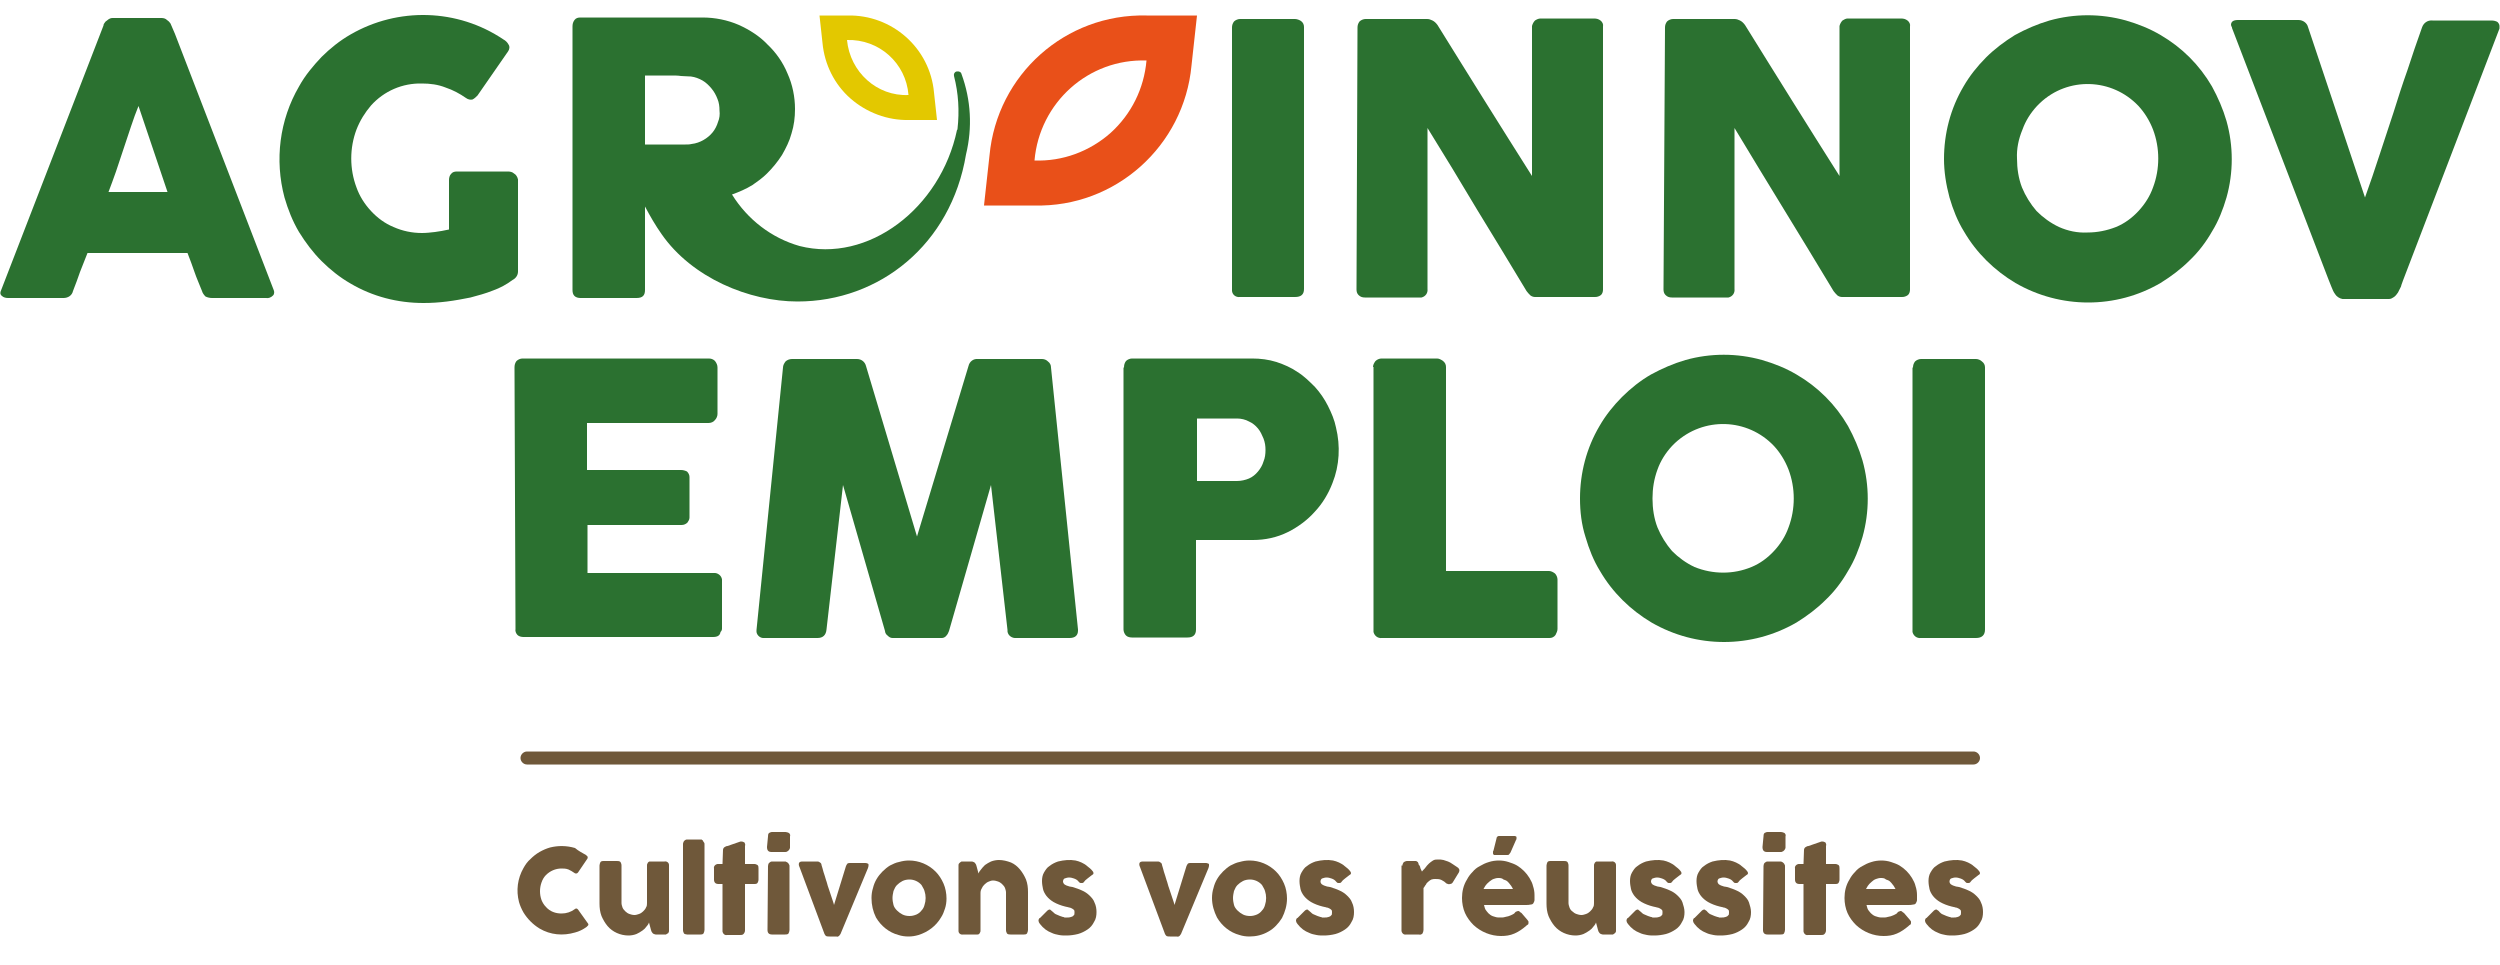 <?xml version="1.0" encoding="utf-8"?>
<!-- Generator: Adobe Illustrator 25.3.0, SVG Export Plug-In . SVG Version: 6.00 Build 0)  -->
<svg version="1.1" id="fdedd7a8-8425-4cfc-847b-3ebaf4282bd1"
	 xmlns="http://www.w3.org/2000/svg" xmlns:xlink="http://www.w3.org/1999/xlink" x="0px" y="0px" viewBox="0 0 500 193"
	 style="enable-background:new 0 0 500 193;" xml:space="preserve">
<style type="text/css">
	.st0{fill:#E95019;}
	.st1{fill:#E3C800;}
	.st2{fill:#2B7130;}
	.st3{fill:#6F583A;}
</style>
<g id="e45cf195-8167-4180-8e5f-47bca26bb312">
	<g id="a6bc804d-a7de-4822-94b9-ef1afb887479">
		<g id="ae475815-f879-4345-91a0-d241bbd0a0be">
			<g id="adf2a391-8b4b-449d-9da6-b1791310c50a">
				<g id="ebe2d543-afaa-4d69-be1f-7bd35b04e106">
					<path id="e12cb3bf-201d-4af8-b67b-a0db2681525a" class="st0" d="M238.3,13.1l1.1-10l-10.1,0c-16.2-0.4-29.9,11.8-31.4,28
						l-1.1,10l10.1,0C223.1,41.5,236.8,29.2,238.3,13.1L238.3,13.1z M222.1,26.6c-4.2,3.7-9.6,5.7-15.2,5.5
						c1-11.6,10.8-20.4,22.4-20C228.8,17.7,226.3,22.8,222.1,26.6L222.1,26.6z"/>
					<path id="edb1a7b3-a568-4c01-8e34-90545c104c61" class="st1" d="M170.1,19.7c3.2,2.8,7.4,4.4,11.7,4.3l5.6,0l-0.6-5.5
						c-0.8-8.9-8.4-15.6-17.3-15.4l-5.6,0l0.6,5.5C164.9,12.9,166.9,16.9,170.1,19.7z M169.4,8c6.4-0.2,11.8,4.6,12.3,11
						C175.4,19.3,170,14.4,169.4,8L169.4,8z"/>
				</g>
			</g>
			<g id="ab880551-07d8-4d51-941c-b7d4fa20fde9">
				<g id="b89d0db2-4b81-4eac-b765-428e6d6e2db8">
					<path id="a493448a-61ae-49ce-ad81-2ca29b3940fc" class="st2" d="M35,6.8l-0.9-2.1c-0.2-0.3-0.4-0.5-0.7-0.7
						c-0.3-0.3-0.7-0.4-1.1-0.4h-9.7c-0.2,0-0.4,0-0.6,0.1c-0.2,0.1-0.4,0.2-0.6,0.4c-0.2,0.1-0.4,0.3-0.5,0.5
						c-0.1,0.1-0.2,0.3-0.2,0.5l-20.5,53c-0.2,0.4-0.2,0.8,0.2,1.1c0.3,0.3,0.8,0.4,1.2,0.4h11.1c0.9,0,1.7-0.5,1.9-1.4
						c0.5-1.3,1-2.6,1.4-3.8c0.5-1.3,1-2.5,1.5-3.8h20c0.5,1.3,1,2.6,1.4,3.8s1,2.5,1.5,3.8c0.1,0.4,0.4,0.8,0.7,1.1
						c0.4,0.2,0.9,0.3,1.3,0.3h10.8c0.5,0.1,1-0.1,1.4-0.5c0.3-0.3,0.3-0.8,0.1-1.2L35,6.8z M21.7,38.4c0.5-1.3,1-2.7,1.5-4.1
						c0.5-1.5,1-3,1.5-4.5c0.5-1.5,1-3,1.5-4.5c0.5-1.5,1-2.9,1.5-4.1l5.8,17.2L21.7,38.4z"/>
					<path id="bf14adba-ef65-4852-a20b-49fa20e6e6d9" class="st2" d="M102.8,34.7c-0.3-0.3-0.8-0.4-1.2-0.4H91.4
						c-0.5,0-0.9,0.1-1.2,0.5c-0.3,0.3-0.4,0.8-0.4,1.2v9.9c-1,0.2-1.9,0.4-2.8,0.5c-0.9,0.1-1.7,0.2-2.6,0.2c-2,0-3.9-0.4-5.7-1.2
						c-1.7-0.7-3.2-1.8-4.5-3.2c-1.3-1.4-2.3-3-2.9-4.7c-1.4-3.7-1.4-7.9,0-11.6c0.7-1.8,1.7-3.4,2.9-4.8c2.6-2.9,6.3-4.5,10.2-4.4
						c1.6,0,3.2,0.2,4.7,0.8c1.5,0.5,2.8,1.2,4.1,2.1c0.4,0.3,0.9,0.4,1.3,0.3c0.4-0.2,0.7-0.5,1-0.8l6.1-8.8c0.3-0.4,0.4-1,0.1-1.4
						c-0.2-0.4-0.6-0.8-1-1c-9.2-6.2-21.1-6.5-30.6-1c-2.1,1.2-4.1,2.8-5.8,4.5c-1.7,1.8-3.3,3.7-4.5,5.9
						c-3.9,6.7-4.9,14.7-2.9,22.2c0.7,2.4,1.6,4.7,2.9,6.9c1.3,2.1,2.8,4.1,4.5,5.8c1.7,1.7,3.7,3.3,5.8,4.5
						c4.4,2.6,9.4,3.9,14.6,3.9c1.6,0,3.1-0.1,4.7-0.3c1.6-0.2,3.2-0.5,4.7-0.8c1.5-0.4,3-0.8,4.5-1.4c1.4-0.5,2.7-1.2,3.9-2.1
						c0.6-0.3,1.1-0.9,1.1-1.7V35.9C103.5,35.4,103.2,34.9,102.8,34.7z"/>
					<path id="f184bfcb-4235-4457-b98d-5341371cecaf" class="st2" d="M192.3,14.8c-0.1-0.4-0.5-0.6-1-0.5c-0.4,0.1-0.6,0.5-0.5,0.9
						c0.9,3.5,1.1,7,0.7,10.6c0,0.1,0,0.1-0.1,0.2c-3.3,15.7-17.8,26.7-31.5,23.2c-5.6-1.6-10.4-5.3-13.5-10.3
						c1.4-0.5,2.8-1.1,4.1-1.9c1-0.7,2-1.4,2.9-2.3c1.1-1.1,2.1-2.3,3-3.7c0.8-1.4,1.5-2.8,1.9-4.3c0.5-1.6,0.7-3.2,0.7-4.9
						c0-2.4-0.5-4.9-1.5-7.1c-0.9-2.2-2.3-4.2-4-5.8C152,7.3,150,6,147.8,5c-2.3-1-4.8-1.5-7.3-1.5h-24.4c-0.5,0-0.9,0.1-1.2,0.5
						c-0.3,0.4-0.4,0.8-0.4,1.3V58c0,0.5,0.1,0.9,0.4,1.2c0.3,0.3,0.8,0.4,1.2,0.4h11.2c1.2,0,1.7-0.5,1.7-1.6V41.3
						c1,1.9,2.1,3.8,3.3,5.5c6.1,8.8,17.6,13.5,27.2,13.5c16.4,0,30.7-11.4,33.7-29.4C194.5,25.5,194.2,20,192.3,14.8z M143.6,24.4
						c-0.2,0.7-0.6,1.5-1.1,2.1c-0.5,0.6-1.1,1.1-1.8,1.5c-0.7,0.4-1.5,0.7-2.4,0.8c-0.4,0.1-0.8,0.1-1.2,0.1s-0.8,0-1.2,0h-6.9
						V15.1h5.2c0.7,0,1.4,0,2,0.1c0.6,0,1.3,0.1,2,0.1c0.8,0.1,1.6,0.4,2.3,0.8c0.7,0.4,1.3,1,1.8,1.6c0.5,0.6,0.9,1.3,1.2,2.1
						c0.3,0.7,0.4,1.5,0.4,2.3C144,22.9,143.9,23.7,143.6,24.4L143.6,24.4z"/>
				</g>
			</g>
			<g id="ba38f07a-df9a-4741-9cef-60e95751d14a">
				<g id="aede5a79-532f-4fcf-9753-83d22110a6d7">
					<path id="b7e8804a-31cf-479b-a53e-31e8aa1ef6d3" class="st2" d="M246.4,5.5c0-0.4,0.1-0.8,0.4-1.2c0.3-0.3,0.8-0.5,1.2-0.5h11
						c0.4,0,0.9,0.2,1.2,0.4c0.4,0.3,0.6,0.7,0.6,1.2v52.4c0,1.1-0.6,1.6-1.8,1.6h-11c-0.8,0.1-1.5-0.4-1.6-1.2c0-0.1,0-0.3,0-0.4
						L246.4,5.5z"/>
					<path id="b668808b-aee5-4211-ab43-cc96edae4071" class="st2" d="M271.5,5.5c0-0.4,0.1-0.8,0.4-1.2c0.3-0.3,0.8-0.5,1.2-0.5
						h12.3c0.4,0,0.7,0.1,1.1,0.3c0.4,0.2,0.7,0.5,1,0.9c3.2,5.1,6.3,10.2,9.4,15.1c3.1,5,6.3,10,9.5,15.1v-30
						c0.1-0.4,0.3-0.8,0.6-1.1c0.3-0.2,0.7-0.4,1.1-0.4h10.7c0.5,0,0.9,0.1,1.3,0.4c0.4,0.3,0.6,0.8,0.5,1.2v52.6
						c0,0.4-0.1,0.8-0.4,1.1c-0.4,0.3-0.8,0.4-1.2,0.4h-12c-0.3,0-0.6-0.1-0.9-0.3c-0.3-0.3-0.6-0.6-0.8-0.9
						c-3.3-5.5-6.6-10.9-9.9-16.3c-3.2-5.4-6.5-10.8-9.9-16.3v32.2c0.1,0.8-0.4,1.5-1.2,1.7c-0.2,0-0.4,0-0.6,0h-10.7
						c-0.5,0-0.9-0.1-1.3-0.5c-0.3-0.3-0.4-0.7-0.4-1.1L271.5,5.5z"/>
					<path id="bb95ca0f-96c5-4d97-94d6-128e0ad8677b" class="st2" d="M333,5.5c0-0.4,0.1-0.8,0.4-1.2c0.3-0.3,0.8-0.5,1.2-0.5h12.3
						c0.4,0,0.7,0.1,1.1,0.3c0.4,0.2,0.7,0.5,1,0.9c3.2,5.1,6.3,10.2,9.4,15.1c3.1,5,6.3,10,9.5,15.1v-30c0.1-0.4,0.3-0.8,0.6-1.1
						c0.3-0.2,0.7-0.4,1-0.4h10.7c0.5,0,0.9,0.1,1.3,0.4c0.4,0.3,0.6,0.8,0.5,1.2v52.6c0,0.4-0.1,0.8-0.4,1.1
						c-0.4,0.3-0.8,0.4-1.2,0.4h-12c-0.3,0-0.6-0.1-0.9-0.3c-0.3-0.3-0.6-0.6-0.8-0.9c-3.3-5.5-6.6-10.9-9.9-16.3
						c-3.3-5.4-6.6-10.8-9.9-16.3v32.2c0.1,0.8-0.4,1.5-1.2,1.7c-0.2,0-0.4,0-0.6,0h-10.7c-0.5,0-0.9-0.1-1.3-0.5
						c-0.3-0.3-0.4-0.7-0.4-1.1L333,5.5z"/>
					<path id="f90e49ed-7109-4e19-b153-7e93c580d478" class="st2" d="M388.8,31.8c0-5.1,1.3-10.1,3.9-14.5c1.2-2.1,2.8-4.1,4.5-5.8
						c1.7-1.7,3.7-3.2,5.8-4.5c2.2-1.2,4.5-2.2,6.9-2.9c5-1.4,10.3-1.4,15.3,0c2.4,0.7,4.7,1.6,6.9,2.9c4.3,2.5,7.8,6,10.3,10.3
						c1.2,2.2,2.2,4.5,2.9,6.9c1.4,5,1.4,10.3,0,15.3c-0.7,2.4-1.6,4.7-2.9,6.8c-1.2,2.1-2.7,4.1-4.5,5.8c-1.7,1.7-3.7,3.2-5.8,4.5
						c-8.9,5.2-20,5.2-29,0c-4.2-2.5-7.8-6-10.3-10.3c-1.3-2.1-2.2-4.4-2.9-6.8C389.2,36.9,388.8,34.3,388.8,31.8z M403.4,31.7
						c0,2,0.3,4,1,5.8c0.7,1.7,1.7,3.3,2.9,4.7c1.3,1.3,2.8,2.4,4.5,3.2c1.8,0.8,3.7,1.2,5.7,1.1c2,0,3.9-0.4,5.7-1.1
						c1.7-0.7,3.2-1.8,4.5-3.2c1.3-1.4,2.3-3,2.9-4.7c1.4-3.7,1.4-7.9,0-11.6c-0.7-1.8-1.7-3.4-2.9-4.7c-5.3-5.6-14.1-5.9-19.7-0.6
						c-0.2,0.2-0.4,0.4-0.6,0.6c-1.3,1.4-2.3,3-2.9,4.7C403.7,27.8,403.3,29.8,403.4,31.7L403.4,31.7z"/>
					<path id="e28cf4e4-3f75-4924-80d6-a20338f3a31b" class="st2" d="M467,58.8c-0.3-0.4-0.5-0.9-0.7-1.4c-0.2-0.5-0.4-1-0.6-1.5
						L446.4,5.6c0-0.1,0-0.2-0.1-0.3c0-0.1-0.1-0.2-0.1-0.3c0-0.7,0.5-1,1.4-1h12.1c0.9,0,1.7,0.6,1.9,1.4l11.4,34.1
						c1-2.8,2-5.7,2.9-8.5c0.9-2.8,1.9-5.7,2.8-8.5c0.9-2.9,1.8-5.7,2.8-8.5c0.9-2.8,1.9-5.7,2.9-8.5c0.3-0.9,1.1-1.5,2.1-1.4h11.8
						c0.4,0,0.9,0.1,1.2,0.3c0.2,0.2,0.4,0.5,0.4,0.8c0,0.1,0,0.3,0,0.4v0.1l-19.3,50.4c-0.1,0.4-0.3,0.7-0.4,1.2
						c-0.2,0.4-0.4,0.8-0.6,1.2c-0.2,0.3-0.5,0.7-0.8,0.9c-0.3,0.2-0.6,0.4-1,0.4h-9.3C467.9,59.7,467.3,59.3,467,58.8z"/>
				</g>
			</g>
		</g>
		<g id="f4dd06fe-faff-42d1-aab1-10377607e659">
			<g id="f6850e1c-3a90-4327-9ff1-351b58d009e4">
				<g>
					<path class="st2" d="M102.9,73.5c0-0.5,0.1-0.9,0.4-1.3c0.3-0.3,0.8-0.5,1.2-0.5h37.2c0.5,0,0.9,0.1,1.3,0.5
						c0.3,0.4,0.5,0.8,0.5,1.3v9.3c0,0.4-0.2,0.9-0.5,1.2c-0.3,0.4-0.8,0.6-1.3,0.6h-24.3V94h18.8c0.4,0,0.8,0.1,1.2,0.3
						c0.3,0.3,0.5,0.7,0.5,1.1v8.1c0,0.4-0.2,0.7-0.4,1c-0.3,0.3-0.7,0.5-1.2,0.5h-18.8v9.6h25.2c0.8-0.1,1.6,0.5,1.7,1.3
						c0,0.1,0,0.3,0,0.4v9.4c0,0.3-0.1,0.5-0.3,0.7c-0.1,0.7-0.6,1-1.5,1h-37.9c-0.4,0-0.9-0.1-1.2-0.4c-0.3-0.3-0.5-0.8-0.4-1.2
						L102.9,73.5z"/>
					<path class="st2" d="M156.6,73.5c0-0.4,0.2-0.8,0.5-1.2c0.3-0.3,0.8-0.5,1.3-0.5h13c0.9,0,1.6,0.6,1.8,1.4l10.2,34.1l10.3-34.1
						c0.2-0.9,1-1.5,1.9-1.4h12.8c0.5,0,0.9,0.2,1.2,0.5c0.4,0.3,0.6,0.7,0.6,1.2c0.9,8.8,1.8,17.5,2.7,26.2
						c0.9,8.7,1.8,17.4,2.7,26.2v0.2c0,1-0.6,1.5-1.7,1.5h-10.6c-0.9,0.1-1.7-0.5-1.8-1.3c0-0.1,0-0.2,0-0.3l-3.3-29l-8.4,29.2
						c-0.1,0.3-0.3,0.7-0.5,0.9c-0.2,0.3-0.6,0.5-0.9,0.5h-9.9c-0.4,0-0.7-0.2-1-0.5c-0.3-0.2-0.5-0.6-0.5-0.9L168.6,97l-3.3,28.9
						c-0.1,1.1-0.7,1.7-1.8,1.7h-10.6c-0.8,0.1-1.5-0.5-1.6-1.2c0-0.1,0-0.3,0-0.4L156.6,73.5z"/>
					<path class="st2" d="M224.8,73.5c0-0.5,0.1-0.9,0.4-1.3c0.3-0.3,0.8-0.5,1.2-0.5h24c1.7,0,3.3,0.2,4.9,0.7
						c1.5,0.5,2.9,1.1,4.2,2c1.3,0.8,2.4,1.9,3.5,3c1,1.1,1.9,2.4,2.6,3.8c0.7,1.4,1.3,2.8,1.6,4.3c0.9,3.7,0.7,7.6-0.7,11.1
						c-0.8,2.1-2,4.1-3.5,5.7c-1.5,1.7-3.4,3.1-5.4,4.1c-2.2,1.1-4.6,1.6-7,1.6h-11.4v17.9c0,1.1-0.6,1.6-1.7,1.6h-11.1
						c-0.4,0-0.9-0.1-1.2-0.4c-0.3-0.3-0.5-0.8-0.5-1.2V73.5z M253.1,90c0-0.8-0.1-1.5-0.4-2.3c-0.3-0.7-0.6-1.4-1.1-2
						c-0.5-0.6-1.1-1.1-1.8-1.4c-0.7-0.4-1.6-0.6-2.4-0.6h-8v12.5h8c0.8,0,1.7-0.2,2.4-0.5c0.7-0.3,1.3-0.8,1.8-1.4
						c0.5-0.6,0.9-1.3,1.1-2C253,91.6,253.1,90.8,253.1,90z"/>
					<path class="st2" d="M274.6,73.4c0-0.4,0.2-0.8,0.5-1.2c0.3-0.3,0.8-0.5,1.2-0.5h11.1c0.4,0,0.8,0.2,1.2,0.5
						c0.4,0.3,0.6,0.7,0.6,1.2v40.8h20.6c0.4,0,0.8,0.2,1.2,0.5c0.3,0.3,0.5,0.8,0.5,1.2v9.9c0,0.4-0.2,0.8-0.4,1.2
						c-0.3,0.4-0.7,0.6-1.2,0.6h-33.5c-0.8,0.1-1.5-0.4-1.7-1.2c0-0.1,0-0.3,0-0.4V73.4z"/>
					<path class="st2" d="M316,99.7c0-5.1,1.3-10.1,3.9-14.5c1.2-2.1,2.8-4.1,4.5-5.8c1.7-1.7,3.7-3.3,5.8-4.5
						c2.2-1.2,4.5-2.2,6.9-2.9c5-1.4,10.3-1.4,15.3,0c2.4,0.7,4.7,1.6,6.9,2.9c4.3,2.5,7.8,6,10.3,10.3c1.2,2.2,2.2,4.5,2.9,6.9
						c1.4,5,1.4,10.3,0,15.3c-0.7,2.4-1.6,4.7-2.9,6.8c-1.2,2.1-2.7,4.1-4.5,5.8c-1.7,1.7-3.7,3.2-5.8,4.5c-9,5.2-20,5.2-29,0
						c-4.2-2.5-7.8-6-10.3-10.3c-1.3-2.1-2.2-4.4-2.9-6.8C316.3,104.9,316,102.3,316,99.7z M330.5,99.7c0,2,0.3,4,1,5.8
						c0.7,1.7,1.7,3.3,2.9,4.7c1.3,1.3,2.8,2.4,4.5,3.2c3.7,1.5,7.8,1.5,11.4,0c1.7-0.7,3.2-1.8,4.5-3.2c1.3-1.4,2.3-3,2.9-4.7
						c1.4-3.7,1.4-7.9,0-11.6c-0.7-1.8-1.7-3.4-2.9-4.7c-5.3-5.6-14.1-5.9-19.8-0.6c-0.2,0.2-0.4,0.4-0.6,0.6
						c-1.3,1.4-2.3,3-2.9,4.7C330.8,95.8,330.5,97.7,330.5,99.7z"/>
					<path class="st2" d="M382.6,73.5c0-0.4,0.1-0.8,0.4-1.2c0.3-0.3,0.8-0.5,1.2-0.5h11c0.4,0,0.9,0.2,1.2,0.5
						c0.4,0.3,0.6,0.7,0.6,1.2v52.4c0,1.1-0.6,1.7-1.8,1.7h-11c-0.8,0.1-1.5-0.4-1.7-1.2c0-0.1,0-0.3,0-0.4V73.5z"/>
				</g>
			</g>
			<g id="b4dad6e5-b7b4-45fe-a2ae-d7df304935ed">
				<g>
					<path class="st3" d="M117.2,171c0.1,0.1,0.2,0.2,0.3,0.3c0.1,0.1,0,0.3,0,0.4l-1.9,2.8c-0.1,0.1-0.2,0.2-0.3,0.2
						c-0.1,0-0.3,0-0.4-0.1c-0.4-0.3-0.8-0.5-1.2-0.7c-0.5-0.2-1-0.2-1.4-0.2c-1.2,0-2.3,0.5-3.1,1.3c-0.4,0.4-0.7,0.9-0.9,1.5
						c-0.4,1.1-0.4,2.4,0,3.5c0.2,0.5,0.5,1,0.9,1.4c0.8,0.9,1.9,1.3,3.1,1.3c1,0,1.9-0.3,2.7-0.9c0.1-0.1,0.2-0.1,0.3-0.1
						c0.1,0,0.2,0.1,0.3,0.2l2,2.8c0.1,0.1,0.1,0.3,0,0.4c-0.1,0.1-0.2,0.2-0.3,0.3c-0.7,0.5-1.5,0.9-2.3,1.1
						c-2.4,0.7-4.9,0.5-7.1-0.8c-1.3-0.8-2.4-1.9-3.2-3.2c-0.4-0.7-0.7-1.4-0.9-2.1c-0.6-2.3-0.3-4.7,0.9-6.8
						c0.4-0.7,0.8-1.3,1.4-1.8c0.5-0.5,1.1-1,1.8-1.4c0.7-0.4,1.4-0.7,2.1-0.9c1.6-0.4,3.3-0.4,5,0.1
						C115.7,170.2,116.5,170.6,117.2,171z"/>
					<path class="st3" d="M133.5,186.7c-0.1,0.1-0.2,0.1-0.3,0.2c-0.1,0-0.2,0-0.3,0h-1.7c-0.1,0-0.2,0-0.4-0.1
						c-0.1,0-0.2-0.1-0.3-0.2c-0.1-0.1-0.1-0.2-0.2-0.3c0-0.1-0.1-0.2-0.1-0.3l-0.4-1.5c-0.1,0.3-0.3,0.6-0.5,0.8
						c-0.2,0.3-0.5,0.6-0.8,0.8c-0.4,0.3-0.8,0.5-1.2,0.7c-0.5,0.2-1.1,0.3-1.6,0.3c-1.6,0-3.2-0.7-4.2-1.9c-0.5-0.6-0.9-1.3-1.2-2
						c-0.3-0.8-0.4-1.6-0.4-2.5v-7.6c0-0.2,0.1-0.5,0.2-0.7c0.2-0.2,0.4-0.2,0.6-0.2h2.7c0.2,0,0.5,0,0.7,0.2
						c0.1,0.2,0.2,0.4,0.2,0.7v7.5c0,0.3,0.1,0.6,0.2,0.9c0.1,0.3,0.4,0.6,0.6,0.8c0.2,0.2,0.5,0.4,0.8,0.5c0.3,0.1,0.6,0.2,1,0.2
						c0.3,0,0.6-0.1,0.9-0.2c0.3-0.1,0.6-0.3,0.8-0.5c0.2-0.2,0.5-0.5,0.6-0.8c0.2-0.3,0.2-0.6,0.2-0.9v-7.5c0-0.1,0-0.3,0.1-0.4
						c0-0.1,0.1-0.2,0.2-0.3c0.1-0.1,0.2-0.1,0.3-0.1c0.1,0,0.2,0,0.3,0h2.6c0.4-0.1,0.9,0.2,0.9,0.7c0,0.1,0,0.1,0,0.2v12.9
						c0,0.1,0,0.3-0.1,0.4C133.7,186.6,133.6,186.7,133.5,186.7L133.5,186.7z"/>
					<path class="st3" d="M136.6,168.8c0-0.2,0.1-0.4,0.2-0.6c0.2-0.2,0.4-0.3,0.6-0.3h2.8c0.1,0,0.2,0,0.2,0.1
						c0.1,0,0.2,0.1,0.2,0.2c0.1,0.1,0.1,0.2,0.2,0.3c0.1,0.1,0.1,0.2,0.1,0.4V186c0,0.2-0.1,0.5-0.2,0.7c-0.2,0.2-0.4,0.2-0.6,0.2
						h-2.7c-0.2,0-0.5-0.1-0.6-0.2c-0.1-0.2-0.2-0.4-0.2-0.7L136.6,168.8z"/>
					<path class="st3" d="M144.6,170c0-0.2,0.1-0.4,0.2-0.5c0.2-0.1,0.4-0.3,0.7-0.3l2.6-0.9c0,0,0.1,0,0.1,0h0.1
						c0.2,0,0.4,0.1,0.6,0.2c0.1,0.2,0.2,0.4,0.1,0.7l0,3.6h1.9c0.2,0,0.4,0.1,0.6,0.2c0.2,0.2,0.2,0.4,0.2,0.7v2.2
						c0,0.3-0.1,0.5-0.2,0.7c-0.2,0.2-0.4,0.2-0.6,0.2h-1.9l0,9.3c0,0.2-0.1,0.5-0.3,0.7c-0.2,0.2-0.4,0.2-0.7,0.2h-2.6
						c-0.4,0.1-0.8-0.2-0.9-0.7c0-0.1,0-0.1,0-0.2l0-9.3h-0.8c-0.6,0-0.9-0.3-0.9-0.9v-2.2c-0.1-0.4,0.2-0.8,0.7-0.9
						c0.1,0,0.1,0,0.2,0h0.8L144.6,170z"/>
					<path class="st3" d="M153.6,167.3c0-0.2,0-0.5,0.2-0.7c0.2-0.1,0.4-0.2,0.6-0.2h2.7c0.2,0,0.5,0.1,0.7,0.2
						c0.2,0.2,0.3,0.4,0.2,0.7v2.2c0,0.1,0,0.2-0.1,0.3c0,0.1-0.1,0.2-0.2,0.3c-0.1,0.1-0.2,0.2-0.3,0.2c-0.1,0.1-0.2,0.1-0.4,0.1
						h-2.7c-0.6,0-0.9-0.3-0.9-1L153.6,167.3z M153.6,173.2c0-0.2,0.1-0.5,0.2-0.6c0.2-0.2,0.4-0.3,0.6-0.3h2.6c0.1,0,0.2,0,0.3,0.1
						c0.1,0,0.2,0.1,0.3,0.2c0.1,0.1,0.2,0.2,0.2,0.3c0.1,0.1,0.1,0.2,0.1,0.4V186c0,0.2-0.1,0.5-0.2,0.7c-0.2,0.2-0.4,0.2-0.7,0.2
						h-2.6c-0.6,0-0.9-0.3-0.9-0.9L153.6,173.2z"/>
					<path class="st3" d="M159.9,173.4c-0.1-0.2-0.2-0.5-0.1-0.8c0.1-0.2,0.3-0.3,0.7-0.3h3c0.2,0,0.4,0.1,0.5,0.2
						c0.2,0.1,0.3,0.3,0.3,0.5c0.1,0.4,0.3,0.9,0.4,1.4c0.2,0.5,0.3,1,0.5,1.6c0.2,0.5,0.3,1.1,0.5,1.6c0.2,0.5,0.3,1,0.5,1.5
						c0.1,0.4,0.3,0.8,0.4,1.2c0.1,0.3,0.2,0.6,0.2,0.7l2.4-7.8c0.1-0.2,0.2-0.4,0.3-0.5c0.2-0.1,0.3-0.1,0.5-0.1h3
						c0.2,0,0.3,0,0.5,0.1c0.1,0,0.2,0.1,0.2,0.2c0,0.1,0,0.2,0,0.3c0,0.1-0.1,0.3-0.1,0.4l-5.5,13.2c-0.1,0.1-0.2,0.3-0.3,0.4
						c-0.2,0.1-0.3,0.2-0.5,0.1h-1.4c-0.2,0-0.5,0-0.7-0.1c-0.1-0.1-0.2-0.2-0.3-0.4L159.9,173.4z"/>
					<path class="st3" d="M174.3,179.6c0-0.7,0.1-1.4,0.3-2c0.3-1.3,1-2.4,1.9-3.3c0.5-0.5,1-0.9,1.5-1.2c0.6-0.3,1.2-0.6,1.8-0.7
						c0.7-0.2,1.3-0.3,2-0.3c2,0,3.9,0.8,5.3,2.2c0.7,0.7,1.2,1.5,1.6,2.4c0.4,0.9,0.6,2,0.6,3c0,0.7-0.1,1.4-0.3,2
						c-0.2,0.6-0.4,1.2-0.8,1.8c-1,1.7-2.6,2.9-4.5,3.5c-0.7,0.2-1.3,0.3-2,0.3c-0.7,0-1.4-0.1-2-0.3c-1.9-0.5-3.5-1.8-4.5-3.5
						C174.6,182.3,174.3,181,174.3,179.6L174.3,179.6z M178.5,179.6c0,0.5,0.1,1,0.2,1.4c0.1,0.4,0.4,0.8,0.7,1.1
						c0.3,0.3,0.7,0.6,1.1,0.8c0.4,0.2,0.9,0.3,1.4,0.3c0.5,0,0.9-0.1,1.4-0.3c0.4-0.2,0.7-0.4,1-0.8c0.3-0.3,0.5-0.7,0.6-1.1
						c0.3-0.9,0.3-1.9,0-2.8c-0.1-0.4-0.4-0.8-0.6-1.2c-0.6-0.7-1.5-1.1-2.4-1.1c-0.5,0-1,0.1-1.4,0.3c-0.4,0.2-0.8,0.5-1.1,0.8
						c-0.3,0.3-0.5,0.7-0.7,1.2C178.6,178.7,178.5,179.1,178.5,179.6z"/>
					<path class="st3" d="M192,172.5c0.1-0.1,0.2-0.1,0.3-0.2c0.1,0,0.2,0,0.3,0h1.7c0.1,0,0.2,0,0.4,0.1c0.1,0,0.2,0.1,0.3,0.2
						c0.1,0.1,0.1,0.2,0.2,0.3c0,0.1,0.1,0.2,0.1,0.3l0.4,1.5c0.1-0.3,0.3-0.6,0.5-0.8c0.2-0.3,0.5-0.6,0.8-0.9
						c0.4-0.3,0.8-0.5,1.2-0.7c0.5-0.2,1.1-0.3,1.6-0.3c0.8,0,1.6,0.2,2.4,0.5c0.7,0.3,1.3,0.8,1.8,1.4c0.5,0.6,0.9,1.3,1.2,2
						c0.3,0.8,0.4,1.6,0.4,2.5v7.6c0,0.2-0.1,0.5-0.2,0.7c-0.2,0.2-0.4,0.2-0.6,0.2h-2.7c-0.2,0-0.5,0-0.7-0.2
						c-0.1-0.2-0.2-0.4-0.2-0.7v-7.5c0-0.3-0.1-0.6-0.2-0.9c-0.1-0.3-0.4-0.6-0.6-0.8c-0.2-0.2-0.5-0.4-0.8-0.5
						c-0.3-0.1-0.6-0.2-1-0.2c-0.3,0-0.6,0.1-0.8,0.2c-0.3,0.1-0.6,0.3-0.8,0.5c-0.2,0.2-0.5,0.5-0.6,0.8c-0.2,0.3-0.3,0.6-0.3,1
						v7.5c0,0.1,0,0.3-0.1,0.4c0,0.1-0.1,0.2-0.2,0.3c-0.1,0.1-0.2,0.1-0.3,0.1c-0.1,0-0.2,0-0.3,0h-2.6c-0.4,0.1-0.9-0.2-0.9-0.7
						c0-0.1,0-0.1,0-0.2v-12.9c0-0.1,0-0.3,0.1-0.4C191.9,172.6,192,172.5,192,172.5L192,172.5z"/>
					<path class="st3" d="M210.6,182.4c0.2,0.2,0.4,0.4,0.7,0.5c0.2,0.1,0.5,0.2,0.7,0.3c0.2,0.1,0.4,0.1,0.6,0.2
						c0.1,0,0.2,0,0.3,0.1c0.1,0,0.3,0,0.6,0c0.2,0,0.4,0,0.7-0.1c0.2-0.1,0.4-0.1,0.5-0.3c0.2-0.1,0.2-0.3,0.2-0.6
						c0-0.2,0-0.4-0.1-0.5c-0.1-0.1-0.2-0.2-0.4-0.3c-0.2-0.1-0.4-0.2-0.6-0.2c-0.2-0.1-0.5-0.1-0.8-0.2c-0.8-0.2-1.6-0.5-2.3-0.9
						c-0.5-0.3-1-0.7-1.4-1.2c-0.3-0.4-0.6-0.9-0.7-1.4c-0.1-0.5-0.2-1-0.2-1.6c0-0.6,0.1-1.2,0.4-1.7c0.3-0.5,0.6-1,1.1-1.3
						c0.5-0.4,1.1-0.7,1.7-0.9c1.2-0.3,2.4-0.4,3.5-0.2c0.4,0.1,0.8,0.2,1.2,0.4c0.4,0.2,0.8,0.4,1.1,0.7c0.4,0.3,0.8,0.6,1.1,1
						c0.1,0.1,0.2,0.3,0.2,0.4c0,0.2-0.1,0.3-0.3,0.4c-0.3,0.2-0.6,0.5-0.9,0.7c-0.3,0.2-0.6,0.5-0.8,0.8c-0.1,0.1-0.2,0.1-0.3,0.1
						c-0.1,0-0.2,0-0.3,0c-0.1,0-0.2-0.1-0.2-0.1c-0.1-0.1-0.1-0.1-0.2-0.2c-0.2-0.3-0.6-0.5-0.9-0.6c-0.3-0.1-0.6-0.2-1-0.2
						c-0.3,0-0.6,0.1-0.9,0.2c-0.2,0.1-0.3,0.4-0.3,0.6c0,0.2,0.1,0.3,0.2,0.5c0.1,0.1,0.3,0.2,0.5,0.3c0.2,0.1,0.4,0.1,0.6,0.2
						c0.2,0,0.4,0.1,0.6,0.1c0.6,0.2,1.3,0.4,1.9,0.7c0.5,0.2,1.1,0.6,1.5,1c0.4,0.4,0.8,0.8,1,1.4c0.3,0.6,0.4,1.3,0.4,1.9
						c0,0.7-0.1,1.4-0.5,2c-0.3,0.6-0.7,1.1-1.3,1.5c-0.6,0.4-1.2,0.7-1.9,0.9c-0.8,0.2-1.6,0.3-2.3,0.3c-0.5,0-1,0-1.5-0.1
						c-0.5-0.1-1-0.2-1.4-0.4c-0.5-0.2-0.9-0.4-1.3-0.7c-0.4-0.3-0.8-0.7-1.1-1.1c-0.1-0.1-0.1-0.2-0.2-0.3c0-0.1-0.1-0.2-0.1-0.4
						c0-0.1,0-0.2,0.1-0.3c0-0.1,0.1-0.2,0.2-0.2l1.5-1.5c0.1-0.1,0.3-0.2,0.5-0.2C210.2,182.1,210.4,182.2,210.6,182.4z"/>
					<path class="st3" d="M228,173.4c-0.1-0.2-0.2-0.5-0.1-0.8c0.1-0.2,0.3-0.3,0.7-0.3h3c0.2,0,0.4,0.1,0.5,0.2
						c0.2,0.1,0.3,0.3,0.3,0.5c0.1,0.4,0.3,0.9,0.4,1.4c0.2,0.5,0.3,1,0.5,1.6c0.2,0.5,0.3,1.1,0.5,1.6c0.2,0.5,0.3,1,0.5,1.5
						c0.1,0.4,0.3,0.8,0.4,1.2c0.1,0.3,0.2,0.6,0.2,0.7l2.4-7.8c0.1-0.2,0.2-0.4,0.3-0.5c0.2-0.1,0.3-0.1,0.5-0.1h3
						c0.2,0,0.3,0,0.5,0.1c0.1,0,0.2,0.1,0.2,0.2c0,0.1,0,0.2,0,0.3c0,0.1-0.1,0.3-0.1,0.4l-5.5,13.2c-0.1,0.1-0.2,0.3-0.3,0.4
						c-0.2,0.1-0.3,0.2-0.5,0.1h-1.4c-0.2,0-0.5,0-0.7-0.1c-0.1-0.1-0.2-0.2-0.3-0.4L228,173.4z"/>
					<path class="st3" d="M242.4,179.6c0-0.7,0.1-1.4,0.3-2c0.3-1.3,1-2.4,1.9-3.3c0.5-0.5,1-0.9,1.5-1.2c0.6-0.3,1.2-0.6,1.8-0.7
						c0.7-0.2,1.3-0.3,2-0.3c2,0,3.9,0.8,5.3,2.2c0.7,0.7,1.2,1.5,1.6,2.4c0.4,0.9,0.6,2,0.6,3c0,1.4-0.4,2.7-1,3.9
						c-0.7,1.1-1.6,2.1-2.7,2.7c-1.2,0.7-2.5,1-3.8,1c-0.7,0-1.4-0.1-2-0.3c-1.9-0.5-3.5-1.8-4.5-3.5
						C242.8,182.3,242.4,181,242.4,179.6L242.4,179.6z M246.6,179.6c0,0.5,0.1,1,0.2,1.4c0.1,0.4,0.4,0.8,0.7,1.1
						c0.3,0.3,0.7,0.6,1.1,0.8c0.4,0.2,0.9,0.3,1.4,0.3c0.5,0,0.9-0.1,1.4-0.3c0.4-0.2,0.7-0.4,1-0.8c0.3-0.3,0.5-0.7,0.6-1.1
						c0.3-0.9,0.3-1.9,0-2.8c-0.1-0.4-0.4-0.8-0.6-1.2c-0.6-0.7-1.5-1.1-2.4-1.1c-0.5,0-1,0.1-1.4,0.3c-0.4,0.2-0.8,0.5-1.1,0.8
						c-0.3,0.3-0.5,0.7-0.7,1.2C246.7,178.7,246.6,179.1,246.6,179.6L246.6,179.6z"/>
					<path class="st3" d="M262.1,182.4c0.2,0.2,0.4,0.4,0.7,0.5c0.2,0.1,0.5,0.2,0.7,0.3c0.2,0.1,0.4,0.1,0.6,0.2
						c0.1,0,0.2,0,0.3,0.1c0.1,0,0.3,0,0.6,0c0.2,0,0.4,0,0.7-0.1c0.2-0.1,0.4-0.1,0.5-0.3c0.2-0.1,0.2-0.3,0.2-0.6
						c0-0.2,0-0.4-0.1-0.5c-0.1-0.1-0.2-0.2-0.4-0.3c-0.2-0.1-0.4-0.2-0.6-0.2c-0.2-0.1-0.5-0.1-0.8-0.2c-0.8-0.2-1.6-0.5-2.3-0.9
						c-0.5-0.3-1-0.7-1.4-1.2c-0.3-0.4-0.6-0.9-0.7-1.4c-0.1-0.5-0.2-1-0.2-1.6c0-0.6,0.1-1.2,0.4-1.7c0.3-0.5,0.6-1,1.1-1.3
						c0.5-0.4,1.1-0.7,1.7-0.9c1.2-0.3,2.4-0.4,3.5-0.2c0.4,0.1,0.8,0.2,1.2,0.4c0.4,0.2,0.8,0.4,1.1,0.7c0.4,0.3,0.8,0.6,1.1,1
						c0.1,0.1,0.2,0.3,0.2,0.4c0,0.2-0.1,0.3-0.3,0.4c-0.3,0.2-0.6,0.5-0.9,0.7c-0.3,0.2-0.6,0.5-0.8,0.8c-0.1,0.1-0.2,0.1-0.3,0.1
						c-0.1,0-0.2,0-0.3,0c-0.1,0-0.2-0.1-0.2-0.1c-0.1-0.1-0.1-0.1-0.2-0.2c-0.2-0.3-0.6-0.5-0.9-0.6c-0.3-0.1-0.6-0.2-1-0.2
						c-0.3,0-0.6,0.1-0.9,0.2c-0.2,0.1-0.3,0.4-0.3,0.6c0,0.2,0.1,0.4,0.2,0.5c0.1,0.1,0.3,0.2,0.5,0.3c0.2,0.1,0.4,0.1,0.6,0.2
						c0.2,0,0.4,0.1,0.6,0.1c0.6,0.2,1.3,0.4,1.9,0.7c0.5,0.2,1.1,0.6,1.5,1c0.4,0.4,0.8,0.8,1,1.4c0.3,0.6,0.4,1.3,0.4,1.9
						c0,0.7-0.1,1.4-0.5,2c-0.3,0.6-0.7,1.1-1.3,1.5c-0.6,0.4-1.2,0.7-1.9,0.9c-0.8,0.2-1.6,0.3-2.3,0.3c-0.5,0-1,0-1.5-0.1
						c-0.5-0.1-1-0.2-1.4-0.4c-0.5-0.2-0.9-0.4-1.3-0.7c-0.4-0.3-0.8-0.7-1.1-1.1c-0.1-0.1-0.1-0.2-0.2-0.3c0-0.1-0.1-0.2-0.1-0.4
						c0-0.1,0-0.2,0.1-0.3c0-0.1,0.1-0.2,0.2-0.2l1.5-1.5c0.1-0.1,0.3-0.2,0.5-0.2C261.7,182.1,261.9,182.2,262.1,182.4z"/>
					<path class="st3" d="M280.5,173.1c0-0.1,0-0.3,0.1-0.4c0-0.1,0.1-0.2,0.2-0.3c0.2-0.1,0.4-0.2,0.6-0.2h1.7c0.1,0,0.2,0,0.3,0.1
						c0.1,0.1,0.2,0.1,0.2,0.2c0.1,0.1,0.1,0.2,0.1,0.3c0,0.1,0.1,0.2,0.2,0.3c0,0,0,0.1,0.1,0.2c0,0.1,0.1,0.3,0.1,0.4
						c0.1,0.1,0.1,0.3,0.2,0.4c0,0.1,0.1,0.2,0.1,0.2c0.2-0.3,0.5-0.5,0.7-0.8c0.2-0.3,0.4-0.5,0.7-0.8c0.2-0.2,0.5-0.4,0.8-0.6
						c0.3-0.2,0.7-0.2,1-0.2c0.4,0,0.7,0,1.1,0.1c0.3,0.1,0.6,0.2,0.9,0.3c0.3,0.1,0.6,0.3,0.9,0.5c0.3,0.2,0.6,0.4,0.9,0.6
						c0.4,0.2,0.6,0.6,0.4,1c0,0.1-0.1,0.2-0.1,0.2l-1.1,1.8c-0.1,0.2-0.3,0.4-0.6,0.4c-0.2,0.1-0.5,0-0.7-0.1
						c-0.3-0.3-0.6-0.5-1-0.7c-0.4-0.2-0.8-0.2-1.2-0.2c-0.3,0-0.5,0-0.8,0.1c-0.2,0.1-0.4,0.2-0.6,0.4c-0.2,0.2-0.4,0.3-0.5,0.6
						c-0.2,0.2-0.3,0.5-0.5,0.7v8.4c0,0.2-0.1,0.5-0.2,0.7c-0.2,0.2-0.5,0.3-0.7,0.2h-2.6c-0.4,0.1-0.8-0.2-0.9-0.7
						c0-0.1,0-0.1,0-0.2V173.1z"/>
					<path class="st3" d="M305.2,185.2c-0.7,0.6-1.4,1.1-2.3,1.5c-0.9,0.4-1.8,0.5-2.7,0.5c-2,0-4-0.8-5.5-2.2
						c-0.7-0.7-1.3-1.5-1.7-2.4c-0.4-0.9-0.6-2-0.6-3c0-1.3,0.3-2.6,1-3.7c0.3-0.6,0.7-1.1,1.1-1.5c0.4-0.5,0.9-0.9,1.5-1.2
						c0.5-0.3,1.1-0.6,1.8-0.8c0.6-0.2,1.3-0.3,2-0.3c0.6,0,1.3,0.1,1.9,0.3c0.6,0.2,1.2,0.4,1.7,0.7c0.5,0.3,1,0.7,1.4,1.1
						c0.4,0.4,0.8,0.9,1.1,1.4c0.3,0.5,0.6,1.1,0.7,1.6c0.2,0.6,0.3,1.2,0.3,1.8c0,0.4,0,0.7,0,1c0,0.2-0.1,0.4-0.2,0.6
						c-0.1,0.2-0.3,0.3-0.5,0.3c-0.4,0.1-0.7,0.1-1.1,0.1h-8.3c0.1,0.4,0.2,0.9,0.5,1.2c0.2,0.3,0.5,0.6,0.8,0.8
						c0.3,0.2,0.6,0.3,1,0.4c0.3,0.1,0.6,0.1,1,0.1c0.3,0,0.6,0,0.9-0.1c0.3-0.1,0.6-0.1,0.8-0.2c0.3-0.1,0.5-0.2,0.7-0.3
						c0.2-0.1,0.4-0.2,0.5-0.4c0.1-0.1,0.2-0.2,0.3-0.2c0.1,0,0.2-0.1,0.3-0.1c0.1,0,0.2,0,0.3,0.1c0.1,0.1,0.2,0.2,0.4,0.3l1.2,1.4
						c0.1,0.1,0.1,0.2,0.2,0.3c0,0.1,0,0.2,0,0.2c0,0.1,0,0.3-0.1,0.4C305.4,185,305.3,185.1,305.2,185.2z M299.6,175.6
						c-0.3,0-0.6,0.1-0.9,0.2c-0.3,0.1-0.5,0.3-0.8,0.5c-0.2,0.2-0.5,0.4-0.7,0.7c-0.2,0.2-0.3,0.5-0.5,0.8h5.9
						c-0.2-0.3-0.3-0.6-0.5-0.8c-0.2-0.3-0.4-0.5-0.6-0.7c-0.2-0.2-0.5-0.3-0.8-0.4C300.4,175.6,300,175.6,299.6,175.6L299.6,175.6z
						 M299.3,167.7c0-0.2,0.1-0.3,0.2-0.4c0.1-0.1,0.2-0.1,0.4-0.1h3c0.1,0,0.2,0,0.3,0.1c0.1,0,0.1,0.1,0.1,0.2c0,0.1,0,0.2,0,0.2
						c0,0.1,0,0.2-0.1,0.3l-1.1,2.5c-0.1,0.1-0.2,0.3-0.3,0.4c-0.1,0.1-0.2,0.1-0.4,0.1h-2.5c-0.1,0-0.2,0-0.2-0.1
						c0-0.1-0.1-0.1-0.1-0.2c0-0.1,0-0.2,0-0.3c0-0.1,0-0.2,0.1-0.3L299.3,167.7z"/>
					<path class="st3" d="M322.9,186.7c-0.1,0.1-0.2,0.1-0.3,0.2c-0.1,0-0.2,0-0.3,0h-1.7c-0.1,0-0.2,0-0.4-0.1
						c-0.1,0-0.2-0.1-0.3-0.2c-0.1-0.1-0.1-0.2-0.2-0.3c0-0.1-0.1-0.2-0.1-0.3l-0.4-1.5c-0.1,0.3-0.3,0.6-0.5,0.8
						c-0.2,0.3-0.5,0.6-0.8,0.8c-0.4,0.3-0.8,0.5-1.2,0.7c-0.5,0.2-1.1,0.3-1.6,0.3c-1.6,0-3.2-0.7-4.2-1.9c-0.5-0.6-0.9-1.3-1.2-2
						c-0.3-0.8-0.4-1.6-0.4-2.5v-7.6c0-0.2,0.1-0.5,0.2-0.7c0.2-0.2,0.4-0.2,0.6-0.2h2.7c0.2,0,0.5,0,0.7,0.2
						c0.1,0.2,0.2,0.4,0.2,0.7v7.5c0,0.3,0.1,0.6,0.2,0.9c0.1,0.3,0.3,0.6,0.6,0.8c0.2,0.2,0.5,0.4,0.8,0.5c0.3,0.1,0.6,0.2,1,0.2
						c0.3,0,0.6-0.1,0.9-0.2c0.3-0.1,0.6-0.3,0.8-0.5c0.2-0.2,0.5-0.5,0.6-0.8c0.2-0.3,0.2-0.6,0.2-0.9v-7.5c0-0.1,0-0.3,0.1-0.4
						c0-0.1,0.1-0.2,0.2-0.3c0.1-0.1,0.2-0.1,0.3-0.1c0.1,0,0.2,0,0.3,0h2.6c0.4-0.1,0.9,0.2,0.9,0.7c0,0.1,0,0.1,0,0.2v12.9
						c0,0.1,0,0.3-0.1,0.4C323,186.6,322.9,186.7,322.9,186.7L322.9,186.7z"/>
					<path class="st3" d="M328.2,182.4c0.2,0.2,0.4,0.4,0.7,0.5c0.2,0.1,0.5,0.2,0.7,0.3c0.2,0.1,0.4,0.1,0.6,0.2
						c0.1,0,0.2,0,0.3,0.1c0.1,0,0.3,0,0.6,0c0.2,0,0.4,0,0.7-0.1c0.2-0.1,0.4-0.1,0.5-0.3c0.2-0.1,0.2-0.3,0.2-0.6
						c0-0.2,0-0.4-0.1-0.5c-0.1-0.1-0.2-0.2-0.4-0.3c-0.2-0.1-0.4-0.2-0.6-0.2c-0.2-0.1-0.5-0.1-0.8-0.2c-0.8-0.2-1.6-0.5-2.3-0.9
						c-0.5-0.3-1-0.7-1.4-1.2c-0.3-0.4-0.6-0.9-0.7-1.4c-0.1-0.5-0.2-1-0.2-1.6c0-0.6,0.1-1.2,0.4-1.7c0.3-0.5,0.6-1,1.1-1.3
						c0.5-0.4,1.1-0.7,1.7-0.9c1.2-0.3,2.4-0.4,3.5-0.2c0.4,0.1,0.8,0.2,1.2,0.4c0.4,0.2,0.8,0.4,1.1,0.7c0.4,0.3,0.8,0.6,1.1,1
						c0.1,0.1,0.2,0.3,0.2,0.4c0,0.2-0.1,0.3-0.3,0.4c-0.3,0.2-0.6,0.5-0.9,0.7s-0.6,0.5-0.8,0.8c-0.1,0.1-0.2,0.1-0.3,0.1
						c-0.1,0-0.2,0-0.3,0c-0.1,0-0.2-0.1-0.2-0.1c-0.1-0.1-0.1-0.1-0.2-0.2c-0.2-0.3-0.6-0.5-0.9-0.6c-0.3-0.1-0.6-0.2-1-0.2
						c-0.3,0-0.6,0.1-0.9,0.2c-0.2,0.1-0.3,0.4-0.3,0.6c0,0.2,0.1,0.3,0.2,0.5c0.1,0.1,0.3,0.2,0.5,0.3c0.2,0.1,0.4,0.1,0.6,0.2
						c0.2,0,0.4,0.1,0.6,0.1c0.6,0.2,1.3,0.4,1.9,0.7c0.5,0.2,1.1,0.6,1.5,1c0.4,0.4,0.8,0.8,1,1.4c0.2,0.6,0.4,1.3,0.4,1.9
						c0,0.7-0.1,1.4-0.5,2c-0.3,0.6-0.7,1.1-1.3,1.5c-0.6,0.4-1.2,0.7-1.9,0.9c-0.8,0.2-1.6,0.3-2.3,0.3c-0.5,0-1,0-1.5-0.1
						c-0.5-0.1-1-0.2-1.4-0.4c-0.5-0.2-0.9-0.4-1.3-0.7c-0.4-0.3-0.8-0.7-1.1-1.1c-0.1-0.1-0.1-0.2-0.2-0.3c0-0.1-0.1-0.2-0.1-0.4
						c0-0.1,0-0.2,0.1-0.3c0-0.1,0.1-0.2,0.2-0.2l1.5-1.5c0.1-0.1,0.3-0.2,0.5-0.2C327.8,182.1,328,182.2,328.2,182.4z"/>
					<path class="st3" d="M341.5,182.4c0.2,0.2,0.4,0.4,0.7,0.5c0.2,0.1,0.5,0.2,0.7,0.3c0.2,0.1,0.4,0.1,0.6,0.2
						c0.1,0,0.2,0,0.3,0.1c0.1,0,0.3,0,0.6,0c0.2,0,0.4,0,0.7-0.1c0.2-0.1,0.4-0.1,0.5-0.3c0.2-0.1,0.2-0.3,0.2-0.6
						c0-0.2,0-0.4-0.1-0.5c-0.1-0.1-0.2-0.2-0.4-0.3c-0.2-0.1-0.4-0.2-0.6-0.2c-0.2-0.1-0.5-0.1-0.8-0.2c-0.8-0.2-1.6-0.5-2.3-0.9
						c-0.5-0.3-1-0.7-1.4-1.2c-0.3-0.4-0.6-0.9-0.7-1.4c-0.1-0.5-0.2-1-0.2-1.6c0-0.6,0.1-1.2,0.4-1.7c0.3-0.5,0.6-1,1.1-1.3
						c0.5-0.4,1.1-0.7,1.7-0.9c1.2-0.3,2.4-0.4,3.5-0.2c0.4,0.1,0.8,0.2,1.2,0.4c0.4,0.2,0.8,0.4,1.1,0.7c0.4,0.3,0.8,0.6,1.1,1
						c0.1,0.1,0.2,0.3,0.2,0.4c0,0.2-0.1,0.3-0.3,0.4c-0.3,0.2-0.6,0.5-0.9,0.7s-0.6,0.5-0.8,0.8c-0.1,0.1-0.2,0.1-0.3,0.1
						c-0.1,0-0.2,0-0.3,0c-0.1,0-0.2-0.1-0.2-0.1c-0.1-0.1-0.1-0.1-0.2-0.2c-0.2-0.3-0.6-0.5-0.9-0.6c-0.3-0.1-0.6-0.2-1-0.2
						c-0.3,0-0.6,0.1-0.9,0.2c-0.2,0.1-0.3,0.4-0.3,0.6c0,0.2,0.1,0.3,0.2,0.5c0.1,0.1,0.3,0.2,0.5,0.3c0.2,0.1,0.4,0.1,0.6,0.2
						c0.2,0,0.4,0.1,0.6,0.1c0.6,0.2,1.3,0.4,1.9,0.7c0.5,0.2,1.1,0.6,1.5,1c0.4,0.4,0.8,0.8,1,1.4c0.2,0.6,0.4,1.3,0.4,1.9
						c0,0.7-0.1,1.4-0.5,2c-0.3,0.6-0.7,1.1-1.3,1.5c-0.6,0.4-1.2,0.7-1.9,0.9c-0.8,0.2-1.6,0.3-2.3,0.3c-0.5,0-1,0-1.5-0.1
						c-0.5-0.1-1-0.2-1.4-0.4c-0.5-0.2-0.9-0.4-1.3-0.7c-0.4-0.3-0.8-0.7-1.1-1.1c-0.1-0.1-0.1-0.2-0.2-0.3c0-0.1-0.1-0.2-0.1-0.4
						c0-0.1,0-0.2,0.1-0.3c0-0.1,0.1-0.2,0.2-0.2l1.5-1.5c0.1-0.1,0.3-0.2,0.5-0.2C341.2,182.1,341.4,182.2,341.5,182.4z"/>
					<path class="st3" d="M352.7,167.3c0-0.2,0-0.5,0.2-0.7c0.2-0.1,0.4-0.2,0.6-0.2h2.7c0.2,0,0.5,0.1,0.7,0.2
						c0.2,0.2,0.3,0.4,0.2,0.7v2.2c0,0.1,0,0.2-0.1,0.3c0,0.1-0.1,0.2-0.2,0.3c-0.1,0.1-0.2,0.2-0.3,0.2c-0.1,0.1-0.2,0.1-0.4,0.1
						h-2.7c-0.6,0-0.9-0.3-0.9-1L352.7,167.3z M352.7,173.2c0-0.2,0.1-0.5,0.2-0.6c0.2-0.2,0.4-0.3,0.6-0.3h2.6c0.1,0,0.2,0,0.3,0.1
						c0.1,0,0.2,0.1,0.3,0.2c0.1,0.1,0.2,0.2,0.2,0.3c0.1,0.1,0.1,0.2,0.1,0.4V186c0,0.2-0.1,0.5-0.2,0.7c-0.2,0.2-0.4,0.2-0.7,0.2
						h-2.6c-0.6,0-0.9-0.3-0.9-0.9L352.7,173.2z"/>
					<path class="st3" d="M360.8,170c0-0.2,0.1-0.4,0.2-0.5c0.2-0.1,0.4-0.3,0.7-0.3l2.6-0.9c0,0,0.1,0,0.1,0h0.1
						c0.2,0,0.4,0.1,0.6,0.2c0.1,0.2,0.2,0.4,0.1,0.7l0,3.6h1.9c0.2,0,0.4,0.1,0.6,0.2c0.2,0.2,0.2,0.4,0.2,0.7v2.2
						c0,0.3-0.1,0.5-0.2,0.7c-0.2,0.2-0.4,0.2-0.6,0.2h-1.9l0,9.3c0,0.2-0.1,0.5-0.3,0.7c-0.2,0.2-0.4,0.2-0.7,0.2h-2.6
						c-0.4,0.1-0.8-0.2-0.9-0.7c0-0.1,0-0.1,0-0.2l0-9.3h-0.8c-0.6,0-0.9-0.3-0.9-0.9v-2.2c-0.1-0.4,0.2-0.8,0.7-0.9
						c0.1,0,0.1,0,0.2,0h0.8L360.8,170z"/>
					<path class="st3" d="M381.7,185.2c-0.7,0.6-1.4,1.1-2.3,1.5c-0.9,0.4-1.8,0.5-2.7,0.5c-2,0-4-0.8-5.5-2.2
						c-0.7-0.7-1.3-1.5-1.7-2.4c-0.4-0.9-0.6-2-0.6-3c0-1.3,0.3-2.6,1-3.7c0.3-0.6,0.7-1.1,1.1-1.5c0.4-0.5,0.9-0.9,1.5-1.2
						c0.5-0.3,1.1-0.6,1.8-0.8c0.6-0.2,1.3-0.3,2-0.3c0.6,0,1.3,0.1,1.9,0.3c0.6,0.2,1.2,0.4,1.7,0.7c0.5,0.3,1,0.7,1.4,1.1
						c0.4,0.4,0.8,0.9,1.1,1.4c0.3,0.5,0.6,1.1,0.7,1.6c0.2,0.6,0.3,1.2,0.3,1.8c0,0.4,0,0.7,0,1c0,0.2-0.1,0.4-0.2,0.6
						c-0.1,0.2-0.3,0.3-0.5,0.3c-0.4,0.1-0.7,0.1-1.1,0.1h-8.3c0.1,0.4,0.2,0.9,0.5,1.2c0.2,0.3,0.5,0.6,0.8,0.8
						c0.3,0.2,0.6,0.3,1,0.4c0.3,0.1,0.7,0.1,1,0.1c0.3,0,0.6,0,0.9-0.1c0.3-0.1,0.6-0.1,0.8-0.2c0.3-0.1,0.5-0.2,0.7-0.3
						c0.2-0.1,0.4-0.2,0.5-0.4c0.1-0.1,0.2-0.2,0.3-0.2c0.1,0,0.2-0.1,0.3-0.1c0.1,0,0.2,0,0.3,0.1c0.1,0.1,0.2,0.2,0.4,0.3l1.2,1.4
						c0.1,0.1,0.1,0.2,0.2,0.3c0,0.1,0,0.2,0,0.2c0,0.1,0,0.3-0.1,0.4C381.9,185,381.8,185.1,381.7,185.2z M376.1,175.6
						c-0.3,0-0.6,0.1-0.9,0.2c-0.3,0.1-0.6,0.3-0.8,0.5c-0.2,0.2-0.5,0.4-0.7,0.7c-0.2,0.2-0.3,0.5-0.5,0.8h5.9
						c-0.2-0.3-0.3-0.6-0.5-0.8c-0.2-0.3-0.4-0.5-0.6-0.7c-0.2-0.2-0.5-0.3-0.8-0.4C376.9,175.6,376.5,175.6,376.1,175.6z"/>
					<path class="st3" d="M387.9,182.4c0.2,0.2,0.4,0.4,0.7,0.5c0.2,0.1,0.5,0.2,0.7,0.3c0.2,0.1,0.4,0.1,0.6,0.2
						c0.1,0,0.2,0,0.3,0.1c0.1,0,0.3,0,0.6,0c0.2,0,0.4,0,0.7-0.1c0.2-0.1,0.4-0.1,0.5-0.3c0.2-0.1,0.2-0.3,0.2-0.6
						c0-0.2,0-0.4-0.1-0.5c-0.1-0.1-0.2-0.2-0.4-0.3c-0.2-0.1-0.4-0.2-0.6-0.2c-0.2-0.1-0.5-0.1-0.8-0.2c-0.8-0.2-1.6-0.5-2.3-0.9
						c-0.5-0.3-1-0.7-1.4-1.2c-0.3-0.4-0.6-0.9-0.7-1.4c-0.1-0.5-0.2-1-0.2-1.6c0-0.6,0.1-1.2,0.4-1.7c0.3-0.5,0.6-1,1.1-1.3
						c0.5-0.4,1.1-0.7,1.7-0.9c1.2-0.3,2.4-0.4,3.5-0.2c0.4,0.1,0.8,0.2,1.2,0.4c0.4,0.2,0.8,0.4,1.1,0.7c0.4,0.3,0.8,0.6,1.1,1
						c0.1,0.1,0.2,0.3,0.2,0.4c0,0.2-0.1,0.3-0.3,0.4c-0.3,0.2-0.6,0.5-0.9,0.7c-0.3,0.2-0.6,0.5-0.8,0.8c-0.1,0.1-0.2,0.1-0.3,0.1
						c-0.1,0-0.2,0-0.3,0c-0.1,0-0.2-0.1-0.2-0.1c-0.1-0.1-0.1-0.1-0.2-0.2c-0.2-0.3-0.6-0.5-0.9-0.6c-0.3-0.1-0.6-0.2-1-0.2
						c-0.3,0-0.6,0.1-0.9,0.2c-0.2,0.1-0.3,0.4-0.3,0.6c0,0.2,0.1,0.4,0.2,0.5c0.1,0.1,0.3,0.2,0.5,0.3c0.2,0.1,0.4,0.1,0.6,0.2
						c0.2,0,0.4,0.1,0.6,0.1c0.6,0.2,1.3,0.4,1.9,0.7c0.5,0.2,1.1,0.6,1.5,1c0.4,0.4,0.8,0.8,1,1.4c0.3,0.6,0.4,1.3,0.4,1.9
						c0,0.7-0.1,1.4-0.5,2c-0.3,0.6-0.7,1.1-1.3,1.5c-0.6,0.4-1.2,0.7-1.9,0.9c-0.8,0.2-1.6,0.3-2.3,0.3c-0.5,0-1,0-1.5-0.1
						c-0.5-0.1-1-0.2-1.4-0.4c-0.5-0.2-0.9-0.4-1.3-0.7c-0.4-0.3-0.8-0.7-1.1-1.1c-0.1-0.1-0.1-0.2-0.2-0.3c0-0.1-0.1-0.2-0.1-0.4
						c0-0.1,0-0.2,0.1-0.3c0-0.1,0.1-0.2,0.2-0.2l1.5-1.5c0.1-0.1,0.3-0.2,0.5-0.2C387.6,182.1,387.8,182.2,387.9,182.4z"/>
				</g>
			</g>
			<path id="fd71cda9-d94f-4516-9128-a124e732eda7" class="st3" d="M105.4,150.3h289.3c0.7,0,1.3,0.6,1.3,1.3l0,0
				c0,0.7-0.6,1.3-1.3,1.3H105.4c-0.7,0-1.3-0.6-1.3-1.3l0,0C104.1,150.9,104.7,150.3,105.4,150.3z"/>
		</g>
	</g>
</g>
</svg>
